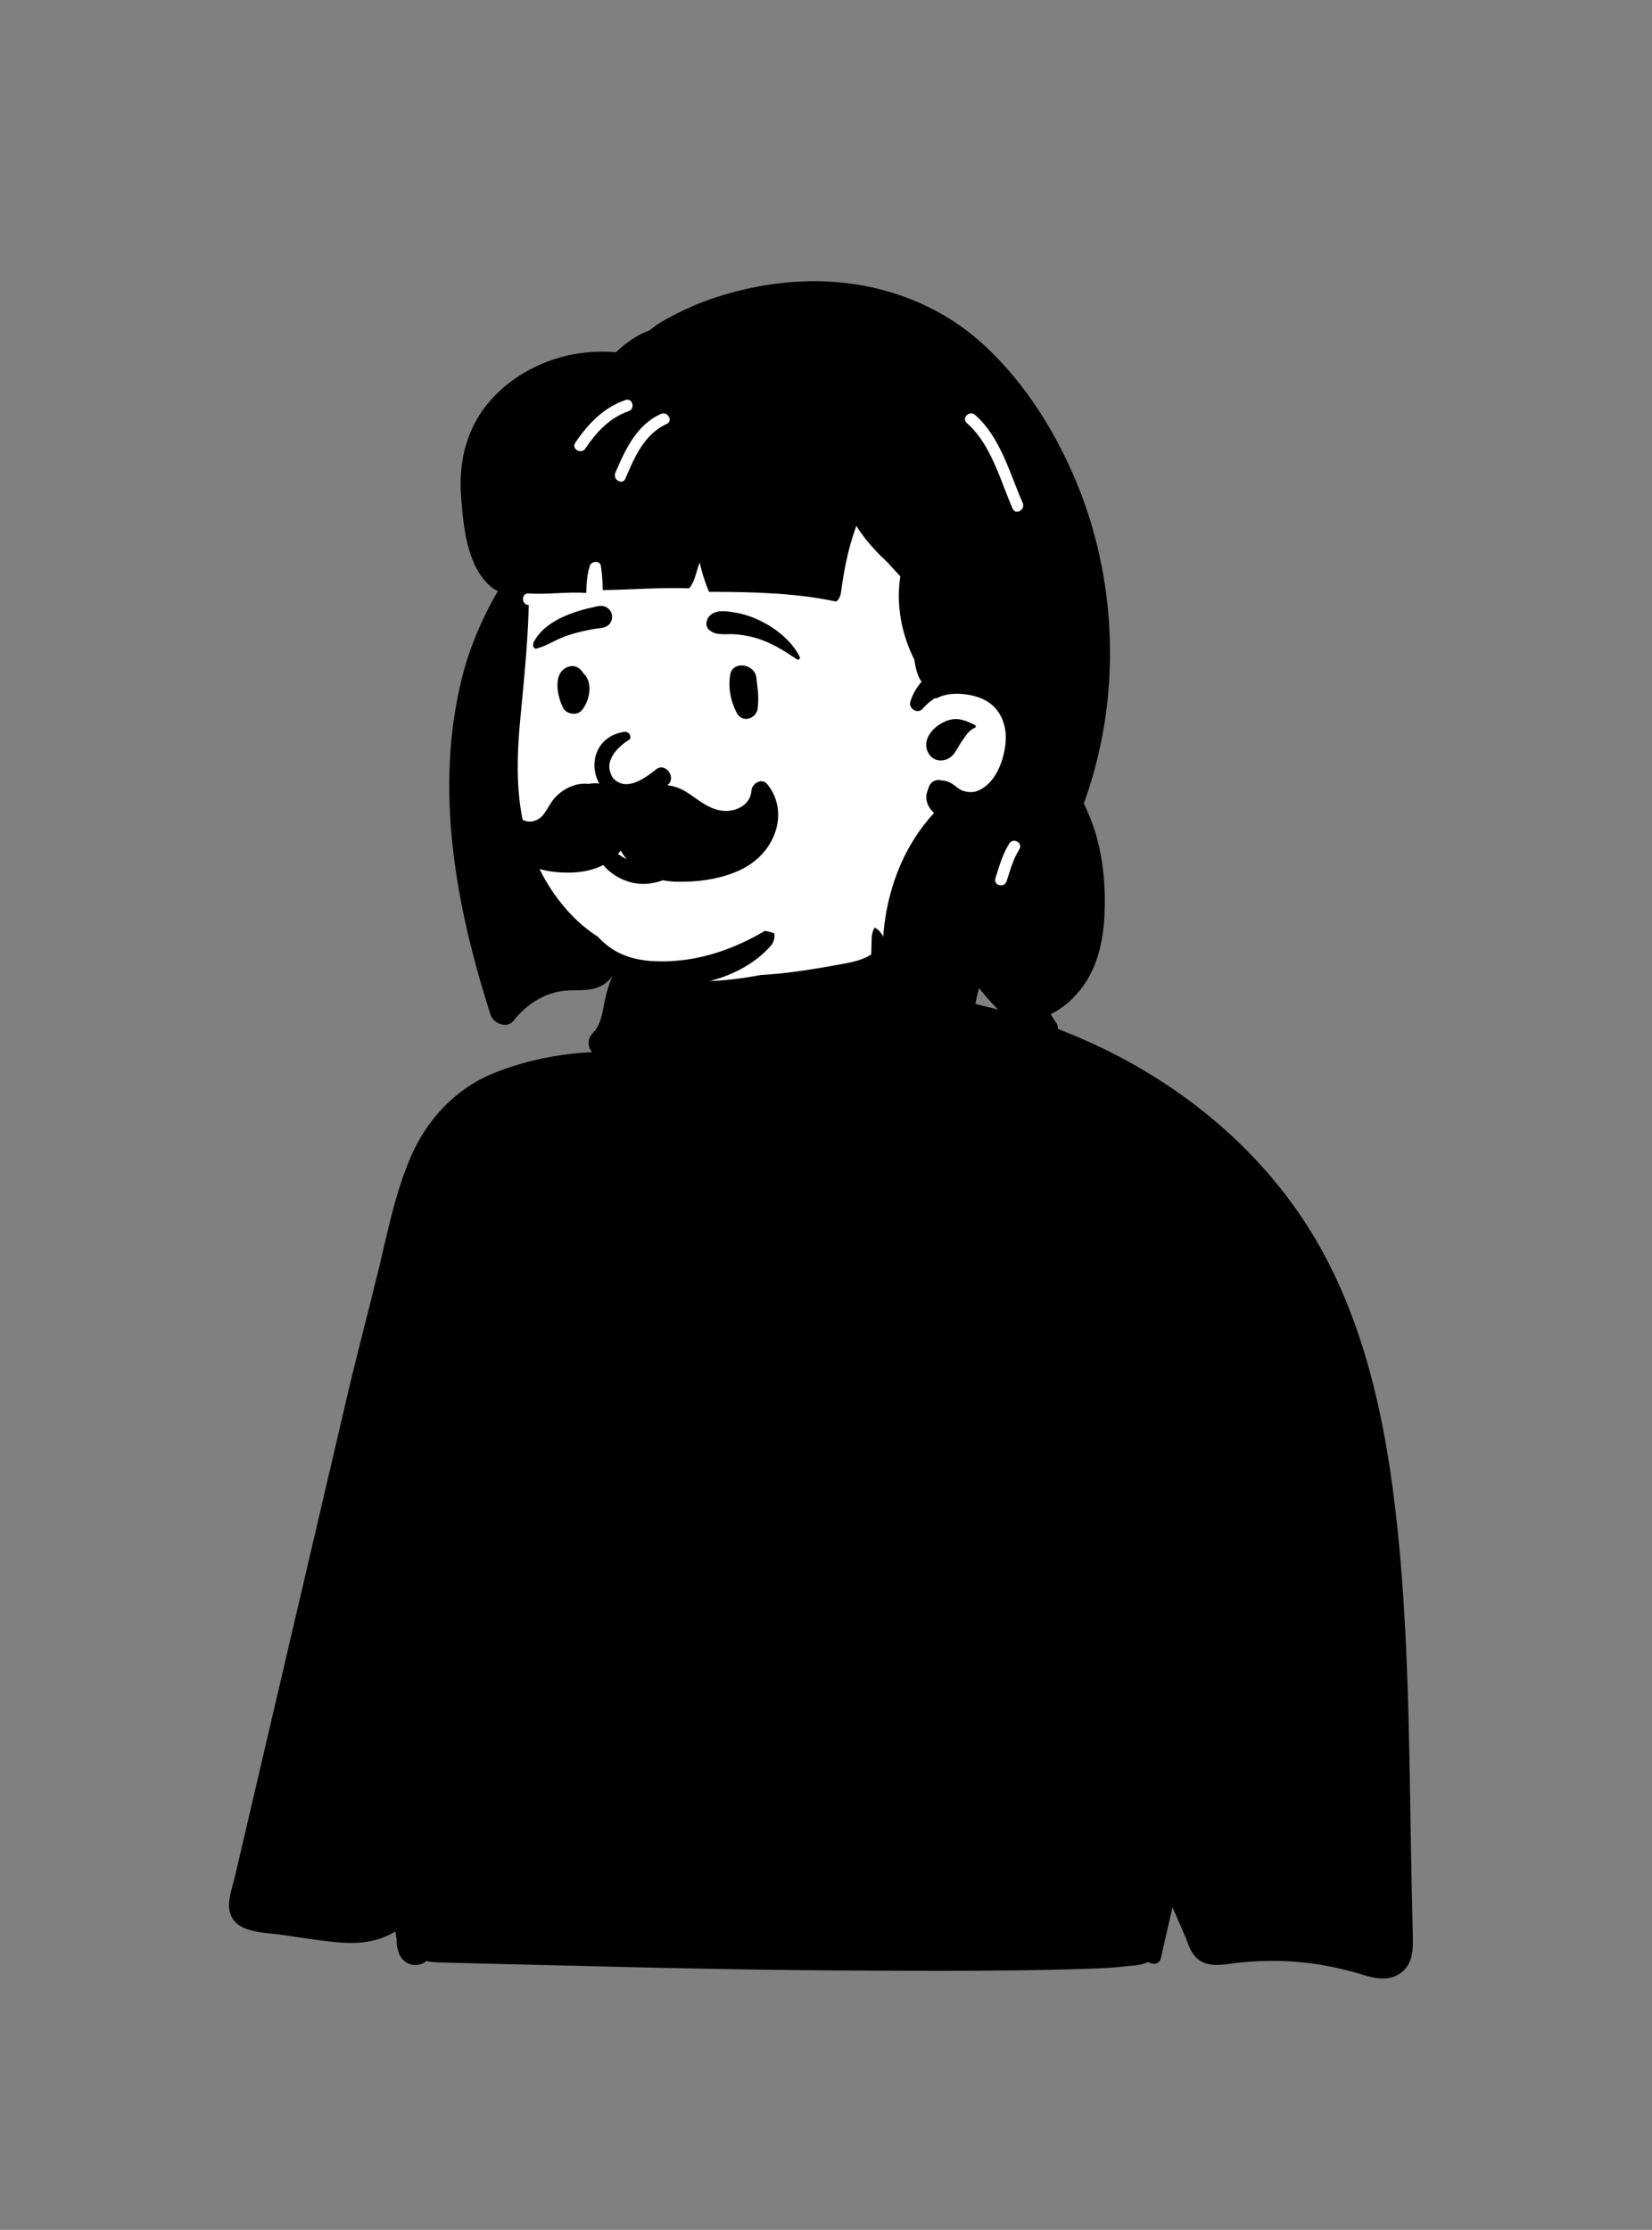 <svg width="206" height="278" viewBox="0 0 206 278" fill="none" xmlns="http://www.w3.org/2000/svg">
<rect x="0" y="0" width="206" height="278" fill="#808080" stroke="none"/>
<path fill-rule="evenodd" clip-rule="evenodd" d="M132.669 131.137C123.673 129.155 118.337 129.155 115.318 126.086C112.299 123.016 111.751 117.747 110.499 113.679C109.808 111.437 103.047 109.401 96.489 109.72C91.144 109.979 85.757 112.236 85.341 113.679C84.415 116.891 82.925 130.642 78.024 132.754C73.124 134.867 62.663 132.941 59.672 137.986C56.681 143.031 46.858 163.598 46.858 168.39C46.858 173.182 142.892 171.717 142.892 171.717C142.892 171.717 141.666 133.118 132.669 131.137Z" fill="white"/>
<path fill-rule="evenodd" clip-rule="evenodd" d="M171.886 242.763C171.749 242.861 171.858 242.863 171.886 242.763V242.763ZM172.42 242.366C172.411 242.373 172.4 242.38 172.389 242.387C172.497 242.378 172.564 242.268 172.42 242.366ZM30.297 229.66C30.9 227.082 31.502 224.501 32.106 221.923C33.365 216.531 34.627 211.137 35.886 205.743C38.353 195.193 40.817 184.644 43.284 174.094C44.536 168.733 45.967 163.413 47.259 158.061C48.391 153.37 49.325 148.566 51.267 144.127C53.25 139.595 56.732 135.807 61.343 133.886C65.227 132.271 69.594 131.376 73.823 131.172C73.291 130.521 73.167 129.558 73.942 128.772C74.903 127.798 75.099 126.351 75.355 125.062C75.675 123.452 76.172 121.727 77.13 120.371C77.534 119.799 78.123 119.531 78.817 119.685C79.244 119.779 79.663 119.889 80.077 120.014C80.211 119.88 80.343 119.737 80.458 119.564C80.72 119.163 80.89 118.575 81.266 118.268C81.521 118.058 81.81 118.008 82.108 118.16C82.909 118.566 82.975 119.797 82.804 120.552C82.769 120.698 82.728 120.845 82.677 120.988C82.731 121.013 82.787 121.038 82.843 121.064H82.845C83.89 120.865 85.223 121.284 86.242 121.385C87.426 121.503 88.615 121.58 89.804 121.618C92.238 121.696 94.676 121.624 97.099 121.38C99.461 121.145 101.806 120.767 104.139 120.341C105.592 120.075 107.363 119.855 108.639 118.982C108.659 118.546 108.669 118.109 108.678 117.674C108.697 116.916 108.657 116.322 109.06 115.657C109.065 115.65 109.074 115.648 109.083 115.651C109.582 115.912 109.94 116.356 110.202 116.884C110.681 116.756 111.196 116.774 111.642 116.96C112.273 117.222 112.742 117.524 113.232 118.008C113.96 118.725 114.174 119.564 114.387 120.527C114.54 121.217 114.636 121.71 114.911 122.173C114.971 122.272 115.034 122.377 115.102 122.473C115.128 122.498 115.175 122.547 115.254 122.63C115.334 122.71 115.413 122.787 115.495 122.865C115.542 122.912 115.773 123.1 115.737 123.075C116.738 123.819 117.643 124.099 118.879 124.455C121.539 125.221 124.264 125.722 126.915 126.535C129.812 127.424 132.645 128.505 135.415 129.732C146.191 134.504 155.835 142.059 162.41 151.899C170.069 163.359 172.888 177.278 174.284 190.773C175.813 205.564 175.707 220.522 176.041 235.374C176.082 237.232 176.124 239.09 176.166 240.947C176.207 242.763 176.319 244.718 174.707 245.942C173.271 247.03 171.521 246.688 169.931 246.198C168.229 245.676 166.496 245.26 164.741 244.962C161.431 244.404 158.016 244.337 154.676 244.662C152.882 244.838 150.686 245.503 149.212 244.097C148.682 243.591 148.377 242.949 148.128 242.275C147.817 241.444 147.454 240.629 147.092 239.812C146.794 239.14 146.498 238.464 146.201 237.79C145.721 239.895 145.24 242.001 144.759 244.108C144.57 244.937 143.704 245 143.182 244.597C142.329 245.055 141.209 245.045 140.24 245.158C138.682 245.336 137.112 245.398 135.547 245.452C132.481 245.557 129.414 245.615 126.346 245.654C120.09 245.734 113.834 245.705 107.58 245.678C95.189 245.624 82.8 245.371 70.415 245.049C66.927 244.959 63.44 244.877 59.952 244.792C58.21 244.751 56.466 244.709 54.722 244.661C54.2 244.646 53.673 244.597 53.177 244.482H53.176C52.955 244.675 52.684 244.823 52.361 244.912C51.203 245.23 50.051 244.521 49.705 243.403C49.544 242.89 49.431 242.42 49.471 241.921C49.412 241.545 49.352 241.169 49.292 240.794C47.359 242.017 45.039 242.349 42.749 242.198C40.16 242.026 37.57 241.552 35.001 241.2C32.588 240.869 28.678 240.976 28.562 237.644C28.52 236.424 29.036 235.056 29.31 233.882C29.639 232.474 29.968 231.068 30.297 229.66Z" fill="black"/>
<path fill-rule="evenodd" clip-rule="evenodd" d="M91.692 39.57C81.432 39.57 68.581 51.274 64.82 56.255C61.658 60.442 62.105 82.014 62.105 94.811C62.105 97.488 63.315 102.553 63.754 105.113C65.363 114.494 72.375 122.362 86.253 122.362C97.553 122.362 106.248 118.783 114.658 109.629C116.576 107.54 125.945 115.017 127.861 112.324C132.866 112.324 137.051 65.562 127.225 51.536C117.398 37.511 101.953 39.57 91.692 39.57Z" fill="white"/>
<path fill-rule="evenodd" clip-rule="evenodd" d="M122.531 42.863C116.602 37.469 108.704 34.874 100.735 35.066C96.608 35.165 92.495 35.952 88.597 37.298C86.647 37.974 84.759 38.855 82.954 39.853C82.303 40.212 81.704 40.632 81.126 41.078L80.982 41.19H80.98C79.432 41.747 78.049 42.746 76.795 43.915C74.282 43.715 71.748 43.94 69.318 44.716C65.935 45.796 62.803 47.775 60.604 50.585C58.043 53.856 57.191 57.824 57.495 61.92L57.551 62.616C57.852 66.235 58.39 70.889 61.36 73.267C61.586 73.447 61.835 73.585 62.093 73.668C60.18 76.946 58.609 80.585 57.67 84.26C54.083 98.299 56.84 112.94 61.154 126.471C61.508 127.586 63.194 128.327 64.052 127.237C65.585 125.289 67.811 123.804 70.315 123.525C71.86 123.354 73.398 123.665 74.858 122.963C75.431 122.687 75.984 122.235 76.382 121.686C78.846 122.62 81.501 123.061 84.134 122.953C88.454 122.776 93.073 121.279 96.046 117.998C96.523 117.471 96.644 116.88 96.534 116.346C96.161 116.213 95.778 116.114 95.384 116.052C91.614 118.274 87.459 119.759 82.994 119.852C80.414 119.906 77.897 119.545 75.805 117.934C75.352 117.585 74.936 117.199 74.551 116.784C70.176 113.97 67.092 109.19 65.626 104.071C64.26 99.297 64.428 94.326 64.898 89.429L65.146 86.844C65.507 83.052 65.842 79.248 65.936 75.439L65.908 75.437C64.984 75.378 64.977 73.931 65.908 73.992C68.315 74.147 70.703 73.752 73.103 73.924C73.123 72.79 73.204 71.661 73.538 70.567C73.728 69.942 74.816 69.819 74.932 70.567C75.086 71.568 75.142 72.564 75.159 73.569C78.75 73.522 82.337 73.219 85.928 73.344C86.591 72.637 86.802 71.384 87.112 70.513C87.157 70.384 87.202 70.258 87.249 70.13C87.521 71.375 87.907 72.593 88.415 73.786L89.296 73.788C94.293 73.812 99.392 73.961 104.272 74.999C104.611 74.739 104.813 74.284 104.868 73.872C105.221 71.188 105.727 68.574 106.622 66.016L106.75 65.655C106.761 65.625 106.772 65.593 106.783 65.56C107.443 66.625 108.23 67.618 109.089 68.542C109.595 69.087 110.125 69.608 110.67 70.114C111.198 70.701 111.745 71.279 112.275 71.868C112.254 71.976 112.236 72.084 112.221 72.195C112.059 73.418 112.043 74.657 112.161 75.885C112.376 78.103 113.002 80.241 114.008 82.218L114.04 82.416C114.193 83.343 114.41 84.301 114.918 84.999C114.284 85.709 113.796 86.556 113.513 87.499C113.262 88.337 114.422 89.064 115.024 88.378C115.502 87.832 116.033 87.381 116.616 87.021C116.653 87.071 116.719 87.096 116.794 87.054C118.418 86.153 121.178 86.425 122.8 87.275C124.819 88.33 125.607 90.497 125.383 92.692C125.168 94.79 124.25 97.242 122.47 98.317C121.653 98.811 121.017 98.852 120.15 98.616C119.872 98.54 119.528 98.309 119.381 98.195L119.236 98.078C118.667 97.629 118.137 97.321 117.466 97.309C116.78 97.095 116.09 97.392 115.827 98.112L115.811 98.158C115.688 98.525 115.464 98.986 115.513 99.546C115.563 100.146 115.838 100.692 116.248 101.131C116.319 101.207 116.395 101.283 116.472 101.353C109.407 109.002 108.5 120.922 112.123 130.477C112.28 130.896 112.448 131.31 112.623 131.72C113.229 133.126 115.56 132.691 115.856 131.297C115.945 130.88 116.042 130.464 116.149 130.052C116.345 129.291 116.569 128.537 116.822 127.794L116.919 127.515C117.134 126.901 117.334 126.281 117.551 125.667L117.573 125.597C117.581 125.569 117.59 125.537 117.6 125.501L117.967 126.301L119.082 128.717C119.603 129.844 121.261 129.232 121.323 128.145L121.324 128.108C121.33 127.907 121.337 127.709 121.349 127.512C121.429 126.035 121.684 124.601 122.088 123.197L122.235 123.378C124.409 126.066 126.961 128.586 130.462 129.207C131.34 129.362 132.334 128.444 131.731 127.557C131.481 127.19 131.241 126.814 131.013 126.433C131.21 126.341 131.396 126.245 131.568 126.147C132.896 125.401 134.002 124.339 134.917 123.133C136.856 120.578 137.549 117.362 137.719 114.214C137.9 110.887 137.607 107.38 136.698 104.17C136.304 102.783 135.771 101.451 135.155 100.159C135.198 100.043 135.24 99.927 135.282 99.812C135.947 97.958 136.492 96.062 136.946 94.145C137.86 90.274 138.352 86.281 138.411 82.303C138.52 75.178 137.291 67.939 134.702 61.295C132.027 54.443 128.005 47.842 122.531 42.863ZM125.862 105.159C126.353 104.386 127.581 105.082 127.125 105.861L127.108 105.889C126.33 107.116 125.965 108.511 125.516 109.879C125.229 110.759 123.832 110.383 124.123 109.494L124.22 109.197C124.665 107.81 125.072 106.4 125.862 105.159ZM121.584 90.399L121.258 90.241C120.229 89.75 119.327 89.415 118.111 89.844C116.483 90.417 114.739 92.24 115.84 94.009C116.245 94.662 116.964 94.922 117.705 94.768C118.954 94.509 119.276 93.385 119.91 92.461L120.019 92.305C120.405 91.746 120.894 90.974 121.537 90.755C121.684 90.704 121.745 90.477 121.584 90.399ZM120.667 52.838L120.562 52.744C119.862 52.126 120.889 51.107 121.584 51.721C124.768 54.535 125.874 58.939 127.526 62.692C127.896 63.536 126.651 64.273 126.277 63.422C124.702 59.84 123.656 55.556 120.667 52.838ZM82.404 51.608C83.236 51.233 83.964 52.443 83.164 52.842L83.134 52.856C80.323 54.127 79.126 57.003 77.981 59.674C77.616 60.527 76.371 59.792 76.732 58.946L76.939 58.467C78.134 55.714 79.528 52.909 82.404 51.608ZM77.997 49.869C78.879 49.564 79.257 50.959 78.382 51.264C75.999 52.094 74.363 53.883 72.984 55.928C72.468 56.694 71.215 55.971 71.737 55.198C73.338 52.824 75.24 50.831 77.997 49.869Z" fill="black"/>
<path fill-rule="evenodd" clip-rule="evenodd" d="M82.837 109.673C84.051 109.178 85.135 108.351 85.928 107.295C86.203 106.928 86.275 106.54 86.217 106.186C86.152 105.787 85.916 105.426 85.594 105.183C85.272 104.94 84.868 104.82 84.478 104.882C84.139 104.935 83.801 105.12 83.534 105.505L83.478 105.582C83.007 106.22 82.393 106.743 81.694 107.08C81.02 107.404 80.266 107.556 79.486 107.468C77.999 107.3 76.975 106.496 75.886 105.405C75.751 105.267 75.617 105.125 75.481 104.981C75.395 104.85 75.276 104.766 75.144 104.722C74.998 104.673 74.832 104.675 74.68 104.728C74.533 104.779 74.402 104.876 74.315 105.005C74.231 105.128 74.184 105.279 74.199 105.453C74.299 106.584 74.89 107.594 75.73 108.386C76.663 109.267 77.9 109.876 79.064 110.089C80.346 110.325 81.653 110.156 82.837 109.673ZM78.459 92.225C77.094 93.054 75.015 94.988 76.483 97.044C78.211 98.858 80.699 96.779 81.925 95.838C83.061 95.11 84.339 96.984 83.284 97.835C74.425 104.393 70.83 92.442 77.769 91.249C78.532 91.118 78.816 91.968 78.459 92.225ZM94.334 84.595C94.183 82.724 91.333 82.299 91.049 84.151C90.795 85.81 91.094 87.333 91.841 88.827C92.555 90.254 94.35 89.588 94.486 88.289C94.667 86.547 94.427 85.759 94.334 84.595ZM72.638 83.767C72.24 83.246 71.667 82.891 70.979 83.092C68.832 83.719 69.465 86.768 70.219 88.252C70.629 89.058 71.953 89.263 72.552 88.553C73.528 87.396 73.995 85.085 72.755 83.945C72.721 83.886 72.684 83.827 72.638 83.767ZM91.872 76.406L91.532 76.347C90.483 76.166 89.178 75.991 88.436 76.835C88.042 77.282 87.906 78.114 88.436 78.542C89.367 79.296 90.396 79.004 91.511 79.068C92.431 79.12 93.314 79.272 94.2 79.526C96.143 80.081 97.726 81.095 99.386 82.208C99.603 82.354 99.826 82.075 99.722 81.872C98.764 79.996 96.907 78.454 95.048 77.515C94.056 77.013 92.97 76.597 91.872 76.406ZM74.596 75.566L74.336 75.619C71.51 76.21 67.839 77.39 66.501 80.165C66.45 80.558 66.504 80.642 66.547 80.697L66.562 80.715C66.598 80.762 66.627 80.827 66.797 80.88C66.844 80.869 66.892 80.857 66.94 80.844C67.554 80.683 68.039 80.462 68.509 80.232L69.018 79.981C69.609 79.692 70.205 79.412 70.837 79.206C72.186 78.766 73.573 78.457 74.981 78.291C75.286 78.255 75.58 78.152 75.812 77.976C76.032 77.808 76.2 77.576 76.277 77.268C76.376 76.868 76.348 76.566 76.134 76.206C75.973 75.936 75.742 75.748 75.478 75.641C75.208 75.531 74.901 75.505 74.596 75.566Z" fill="black"/>
<path fill-rule="evenodd" clip-rule="evenodd" d="M62.633 99.517C62.874 98.797 64.113 98.86 64.037 99.707C63.95 100.675 64.281 101.754 65.208 102.224C66.178 102.716 67.271 102.273 67.863 101.429C68.378 100.696 68.733 99.898 69.38 99.258C69.983 98.664 70.715 98.205 71.517 97.933C72.141 97.721 72.788 97.664 73.416 97.734C74.981 97.38 76.794 98.184 77.77 99.404C77.832 99.483 77.891 99.564 77.947 99.645C78.044 99.514 78.145 99.384 78.252 99.255C78.529 98.924 78.872 98.853 79.181 98.943C80.945 97.632 83.417 97.458 85.42 98.641C87.025 99.59 88.353 100.988 90.326 101.097C91.89 101.183 93.593 100.291 93.703 98.573C93.761 97.676 94.983 96.928 95.669 97.759C97.11 99.505 97.399 101.825 96.601 103.936C95.759 106.164 94.044 107.733 91.873 108.657C89.528 109.654 86.781 110 84.244 109.921C81.715 109.842 79.416 108.87 77.892 106.801C77.71 106.554 77.55 106.304 77.41 106.05C75.93 107.934 73.61 108.726 71.247 108.783C68.775 108.842 65.853 108.409 64.105 106.489C62.421 104.638 61.839 101.887 62.633 99.517Z" fill="black"/>
</svg>
